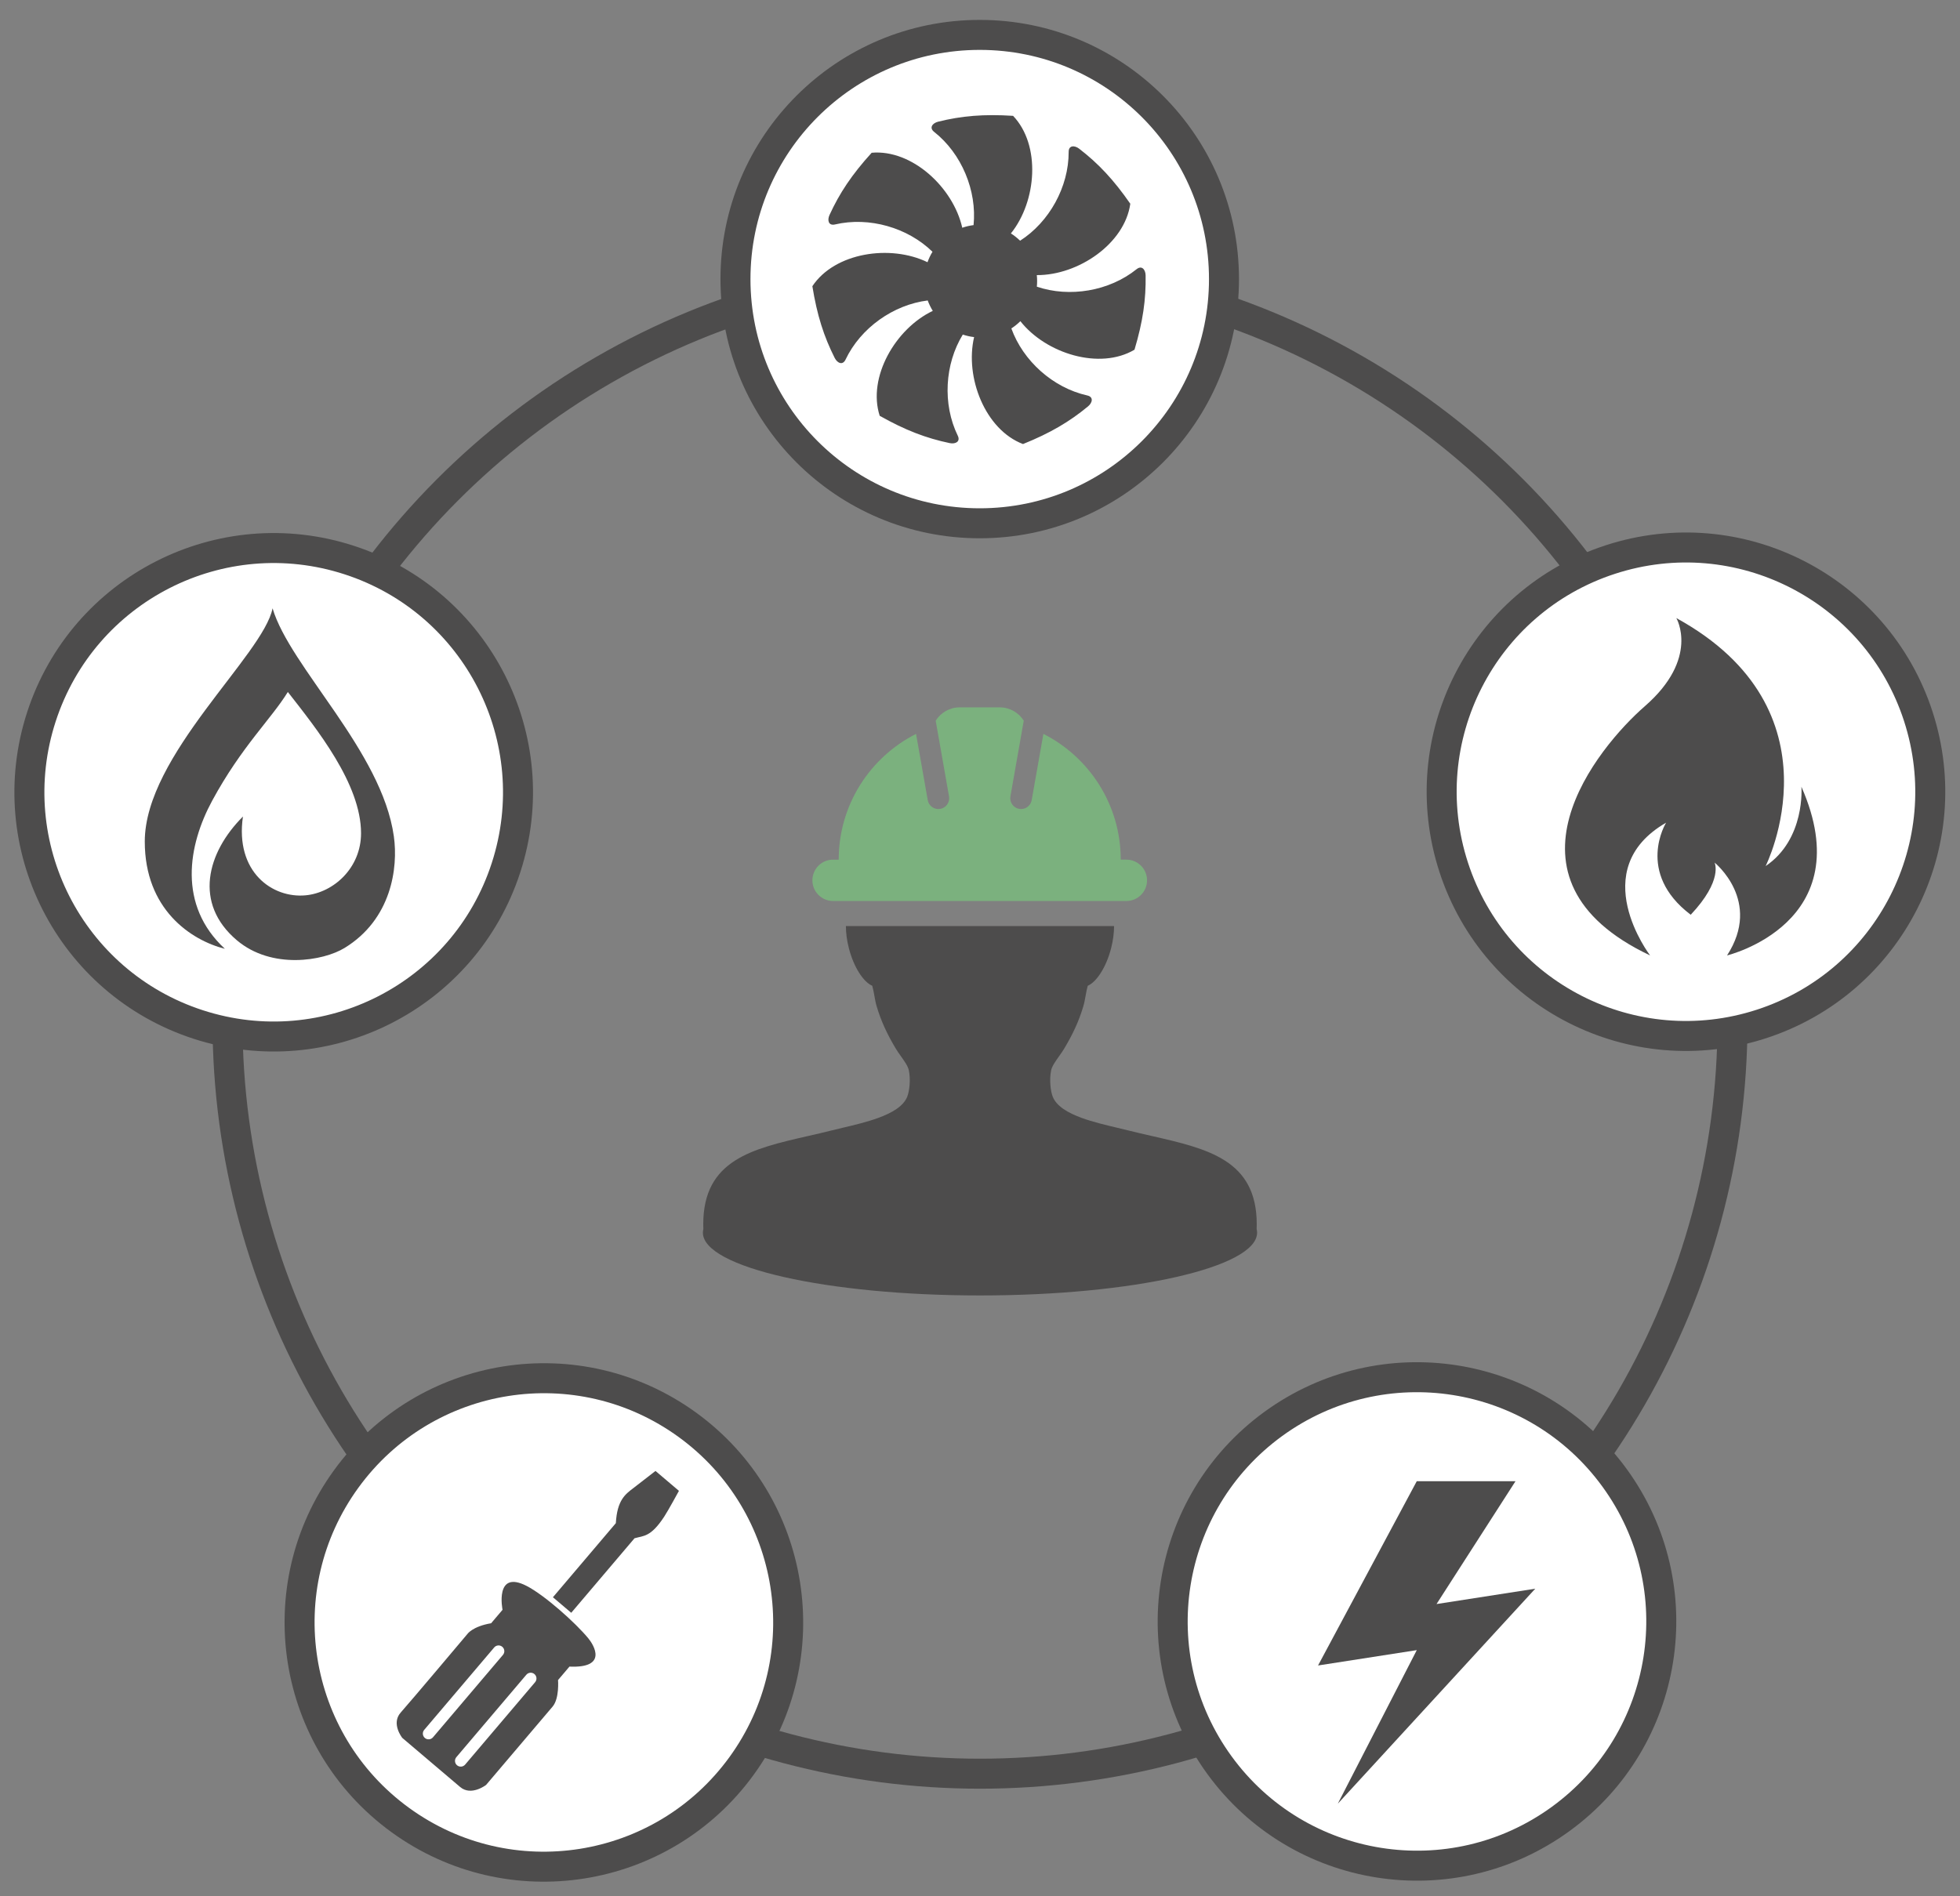<?xml version="1.0" encoding="utf-8"?>
<!-- Generator: Adobe Illustrator 20.1.0, SVG Export Plug-In . SVG Version: 6.00 Build 0)  -->
<svg version="1.1" id="Layer_1" xmlns="http://www.w3.org/2000/svg" xmlns:xlink="http://www.w3.org/1999/xlink" x="0px" y="0px"
	 viewBox="0 0 392 379.333" enable-background="new 0 0 392 379.333" xml:space="preserve">
<rect x="0" y="0" width="392" height="379.333" fill="#808080" stroke="none"/>
<g>
	<path fill="#4D4C4C" d="M251.328,245.888c0.013-0.343,0.021-0.683,0.021-1.014v-0.001c-0.025-12.826-9.787-15.056-21.036-17.626
		c-1.593-0.365-3.202-0.728-4.795-1.134c-0.633-0.165-1.328-0.326-2.058-0.498c-2.316-0.547-4.884-1.157-7.139-1.981
		c-2.724-0.998-4.986-2.306-5.76-4.205c-0.46-1.134-0.718-3.483-0.332-5.31c0.176-0.831,0.837-1.768,1.603-2.843
		c0.352-0.493,0.707-0.998,0.986-1.463c1.785-2.971,2.972-5.576,3.832-8.451c0.214-0.699,0.347-1.455,0.477-2.184
		c0.123-0.686,0.243-1.352,0.421-1.969c1.78-0.782,3.672-3.686,4.655-7.431c0.416-1.599,0.61-3.143,0.61-4.512h-53.63
		c-0.001,1.369,0.193,2.913,0.613,4.511c0.978,3.745,2.872,6.649,4.653,7.43c0.18,0.618,0.299,1.282,0.421,1.969
		c0.131,0.729,0.263,1.485,0.477,2.184c0.862,2.876,2.046,5.48,3.832,8.451c0.28,0.463,0.632,0.97,0.986,1.463
		c0.767,1.076,1.429,2.012,1.602,2.844c0.386,1.827,0.129,4.175-0.332,5.308c-0.774,1.898-3.033,3.206-5.759,4.204
		c-2.256,0.827-4.824,1.437-7.14,1.982c-0.731,0.174-1.426,0.333-2.057,0.497c-1.594,0.407-3.203,0.771-4.796,1.136
		c-11.248,2.568-21.008,4.797-21.033,17.626c0,0.326,0.01,0.668,0.022,1.009c-0.06,0.239-0.093,0.479-0.093,0.719
		c0,6.937,24.812,12.559,55.419,12.559c30.609,0,55.421-5.622,55.421-12.559C251.42,246.363,251.387,246.125,251.328,245.888z"/>
	<path fill="#7BB17E" d="M166.617,180.247h58.656c2.288,0,4.136-1.852,4.136-4.136c0-2.286-1.849-4.138-4.136-4.138h-1.126
		c0-10.991-6.294-20.507-15.468-25.159l-2.339,13.249c-0.184,1.049-1.095,1.787-2.127,1.787c-0.123,0-0.25-0.01-0.378-0.032
		c-1.174-0.207-1.958-1.328-1.752-2.504l2.668-15.139c-1.001-1.601-2.778-2.667-4.808-2.667h-8.002
		c-2.027,0-3.802,1.066-4.805,2.667l2.669,15.139c0.206,1.176-0.577,2.297-1.753,2.504c-0.126,0.022-0.254,0.032-0.378,0.032
		c-1.031,0-1.946-0.737-2.127-1.787l-2.337-13.248c-9.176,4.652-15.469,14.168-15.469,25.159h-1.126
		c-2.286,0-4.136,1.852-4.136,4.138C162.48,178.394,164.33,180.247,166.617,180.247z"/>
</g>
<circle fill="none" stroke="#4D4C4C" stroke-width="6" stroke-miterlimit="10" cx="196" cy="204.333" r="150.5"/>
<circle fill="#FFFFFF" stroke="#4D4C4C" stroke-width="6" stroke-miterlimit="10" cx="195.945" cy="55.833" r="48.852"/>
<ellipse transform="matrix(0.309 -0.951 0.951 0.309 -112.908 161.59)" fill="#FFFFFF" stroke="#4D4C4C" stroke-width="6" stroke-miterlimit="10" cx="54.751" cy="158.497" rx="48.852" ry="48.852"/>
<ellipse transform="matrix(0.588 -0.809 0.809 0.588 -217.698 221.753)" fill="#FFFFFF" stroke="#4D4C4C" stroke-width="6" stroke-miterlimit="10" cx="108.759" cy="324.505" rx="48.852" ry="48.852"/>
<ellipse transform="matrix(0.809 -0.588 0.588 0.809 -136.589 228.5)" fill="#FFFFFF" stroke="#4D4C4C" stroke-width="6" stroke-miterlimit="10" cx="283.331" cy="324.44" rx="48.852" ry="48.852"/>
<ellipse transform="matrix(0.951 -0.309 0.309 0.951 -32.441 111.957)" fill="#FFFFFF" stroke="#4D4C4C" stroke-width="6" stroke-miterlimit="10" cx="337.215" cy="158.392" rx="48.852" ry="48.852"/>
<path fill-rule="evenodd" clip-rule="evenodd" fill="#4D4C4C" d="M202.18,46.698c0.664,0.421,1.281,0.911,1.84,1.457
	c5.812-3.723,9.737-10.742,9.712-17.773c-0.005-1.334,1.18-1.343,2.096-0.638c3.815,2.937,6.883,6.186,10.232,11.015
	c-1.12,8.008-10.423,14.325-18.698,14.277c0.041,0.392,0.063,0.791,0.063,1.195c0,0.378-0.019,0.752-0.055,1.12
	c6.536,2.218,14.468,0.908,19.948-3.499c1.04-0.836,1.786,0.085,1.806,1.24c0.084,4.814-0.54,9.237-2.226,14.868
	c-6.958,4.12-17.699,0.79-22.824-5.706c-0.549,0.543-1.152,1.029-1.803,1.451c2.344,6.492,8.317,11.874,15.179,13.407
	c1.302,0.291,1.048,1.448,0.158,2.185c-3.71,3.07-7.557,5.341-13.008,7.537c-7.561-2.867-11.659-13.338-9.78-21.396
	c-0.781-0.091-1.536-0.262-2.26-0.504c-3.61,5.882-4.089,13.907-1.006,20.226c0.584,1.199-0.478,1.723-1.609,1.486
	c-4.713-0.985-8.889-2.574-14.006-5.464c-2.477-7.697,3.15-17.433,10.619-20.992c-0.406-0.652-0.748-1.348-1.016-2.08
	c-6.849,0.848-13.419,5.48-16.434,11.832c-0.572,1.205-1.645,0.701-2.166-0.331c-2.171-4.297-3.534-8.552-4.468-14.355
	c4.47-6.737,15.588-8.414,23.029-4.798c0.26-0.735,0.594-1.435,0.994-2.09c-4.936-4.824-12.655-7.069-19.501-5.464
	c-1.299,0.305-1.574-0.847-1.093-1.898c2.004-4.377,4.479-8.098,8.432-12.448c8.053-0.709,16.301,6.933,18.117,15.004
	c0.723-0.249,1.479-0.428,2.26-0.527c0.694-6.867-2.363-14.302-7.887-18.653c-1.048-0.826-0.318-1.759,0.803-2.038
	c4.672-1.162,9.124-1.547,14.989-1.169C208.194,29.032,207.36,40.245,202.18,46.698z"/>
<g>
	<g>
		<path fill="#4D4C4C" d="M68.916,189.639c-4.279,2.616-14.577,4.352-21.538-1.531c-8.713-7.366-6.003-17.546,1.209-24.756
			c-1.605,11.083,5.891,16.393,12.548,15.758c5.59-0.534,11.073-5.477,11.073-12.419c0-9.876-8.869-20.876-14.64-28.261
			c-3.321,5.404-9.25,10.908-15.113,21.715c-4.867,8.98-6.936,20.929,2.521,29.667c-6.849-1.738-16.021-7.927-16.021-21.462
			c0-17.225,23.714-37.307,25.558-46.657c3.477,11.756,21.853,28.554,24.256,45.61C79.667,173.67,78.255,183.931,68.916,189.639z"/>
	</g>
</g>
<path fill="#4D4C4C" d="M360.283,157.392c0,0,0.846,10.462-7.158,15.87c0,0,15.707-31.195-17.857-49.615
	c0,0,4.727,8.037-6.325,17.656c-9.265,8.064-31.259,34.532,1.077,49.833c0,0-13.098-17.143,3.201-26.557
	c0,0-6.206,9.984,4.923,18.419c6.539-6.946,4.77-10.438,4.77-10.438s9.579,7.681,2.494,18.575
	C345.408,191.136,372.312,184.672,360.283,157.392z"/>
<polygon fill="#4D4C4C" points="283.356,296.316 303.103,296.316 287.306,320.894 307.053,317.822 267.559,360.833 283.356,330.111 
	263.609,333.183 "/>
<g>
	<g>
		<path fill="#4D4C4C" d="M126.905,307.732l-12.658,14.911l-3.663-3.109l12.584-14.824c0.255-4.589,1.896-5.789,3.442-6.965
			c1.13-0.859,4.487-3.479,4.487-3.479l4.69,3.981c0,0-2.141,3.938-2.961,5.186C130.135,307.521,128.758,307.204,126.905,307.732z"
			/>
		<path fill="#4D4C4C" d="M111.608,336.098l2.284-2.691c7.753,0.346,4.861-4.329,3.782-5.64c-2.582-3.139-8.773-8.673-12.392-10.52
			c-6.413-3.273-4.774,4.798-4.774,4.798l-2.284,2.691c-3.757,0.632-4.772,2.182-4.772,2.182s-11.306,13.436-13.299,15.666
			c-1.995,2.232,0.306,5.089,0.306,5.089s9.352,7.94,11.573,9.825c2.221,1.885,5.19-0.424,5.19-0.424s11.908-14.027,13.299-15.666
			C111.91,339.771,111.608,336.098,111.608,336.098L111.608,336.098z M86.596,347.553c-0.41,0.483-1.136,0.545-1.622,0.132
			c-0.484-0.411-0.542-1.136-0.131-1.621l13.994-16.485c0.411-0.484,1.137-0.545,1.621-0.134c0.486,0.412,0.543,1.138,0.133,1.622
			L86.596,347.553L86.596,347.553z M93.027,353.012c-0.411,0.484-1.138,0.543-1.624,0.131c-0.482-0.409-0.542-1.137-0.131-1.621
			l13.994-16.485c0.411-0.484,1.138-0.543,1.62-0.134c0.486,0.413,0.545,1.14,0.135,1.624L93.027,353.012z"/>
	</g>
</g>
</svg>

